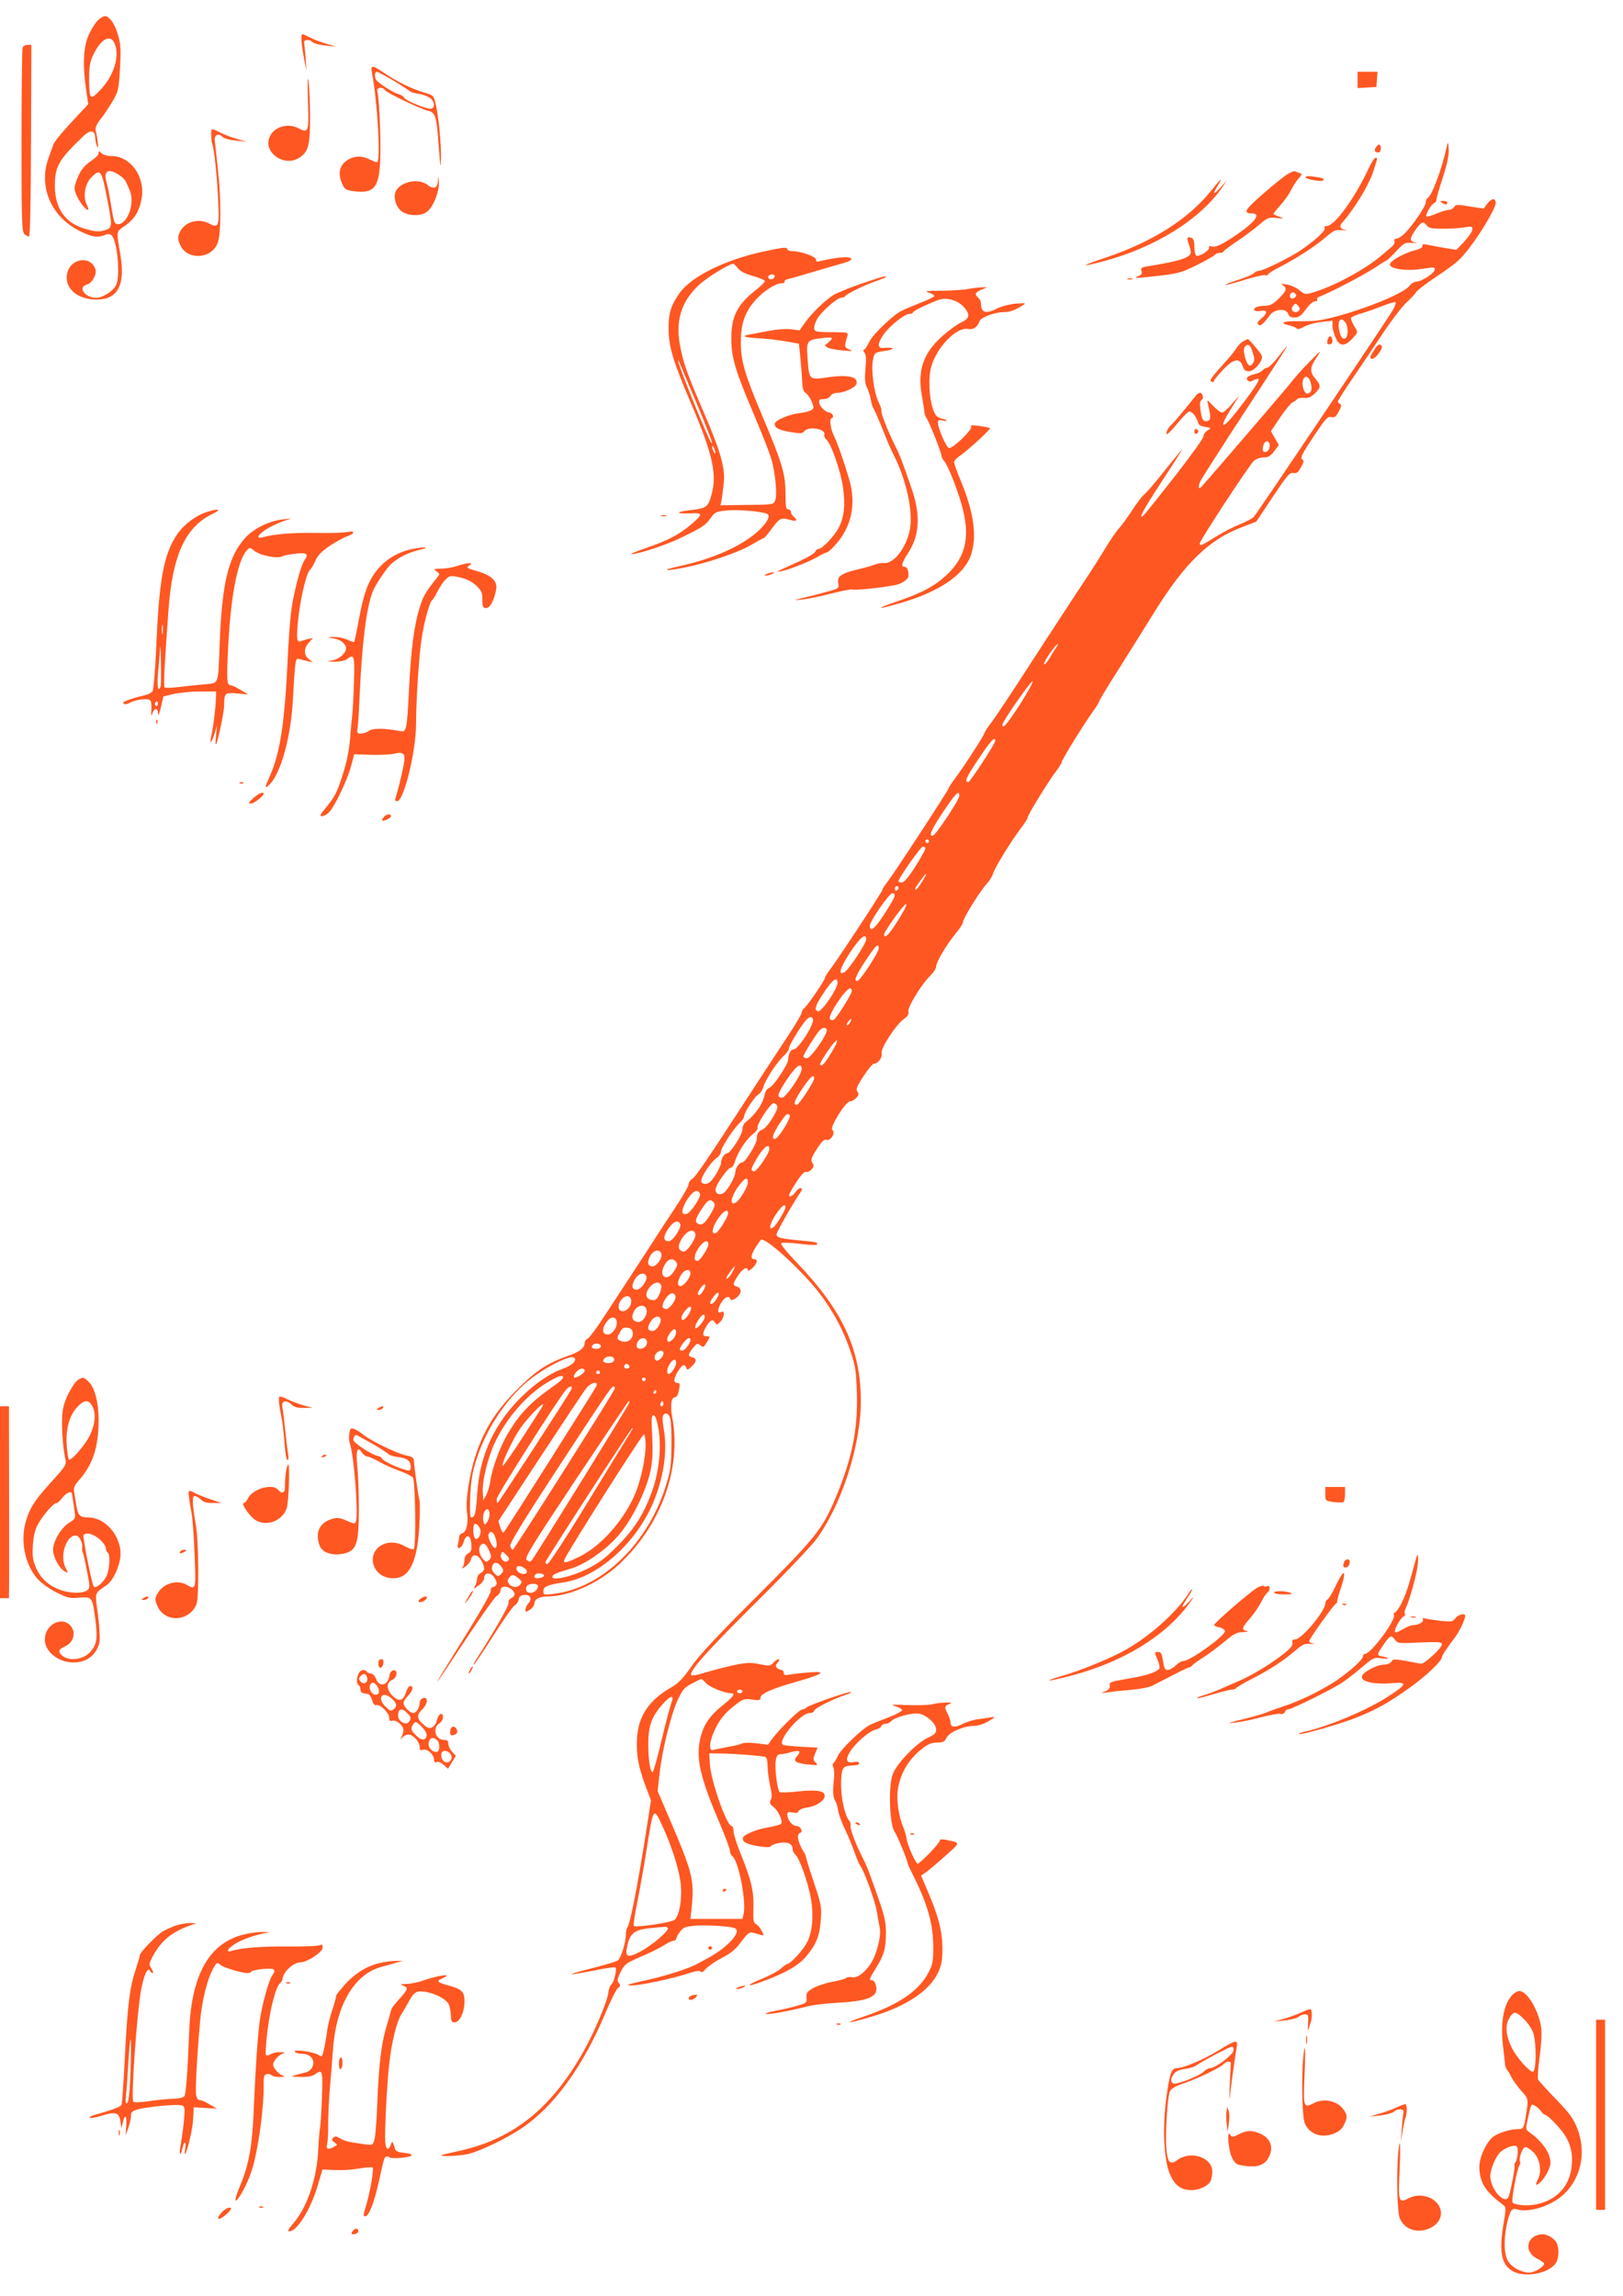 <?xml version="1.0" standalone="no"?>
<!DOCTYPE svg PUBLIC "-//W3C//DTD SVG 20010904//EN"
 "http://www.w3.org/TR/2001/REC-SVG-20010904/DTD/svg10.dtd">
<svg version="1.0" xmlns="http://www.w3.org/2000/svg"
 width="905pt" height="1280pt" viewBox="0 0 905 1280"
 preserveAspectRatio="xMidYMid meet">
<g transform="translate(0,1280) scale(0.1,-0.1)"
fill="#ff5722" stroke="none">
<path d="M544 12685 c-14 -14 -36 -51 -50 -81 -29 -66 -34 -169 -14 -302 l12
-83 -58 -62 c-88 -93 -131 -146 -137 -165 -4 -9 -15 -42 -26 -72 -58 -158 12
-326 170 -406 72 -36 100 -41 145 -24 21 9 29 7 40 -7 30 -41 45 -227 21 -273
-17 -34 -74 -70 -111 -70 -64 0 -105 61 -50 74 27 7 56 59 46 85 -27 80 -142
61 -158 -26 -15 -80 57 -143 164 -143 119 0 162 80 133 251 -23 135 -24 126
24 159 55 38 83 84 95 155 20 121 -62 235 -169 235 -23 0 -46 7 -55 16 -14 14
-16 14 -16 0 0 -9 -18 -27 -40 -42 -44 -29 -65 -58 -85 -115 -12 -34 -12 -44
1 -76 16 -38 51 -83 65 -83 4 0 1 14 -8 31 -22 44 -9 114 27 151 51 50 56 42
89 -127 27 -142 27 -153 -5 -165 -35 -14 -62 -13 -122 5 -108 32 -165 113
-166 235 -1 111 20 149 162 284 36 34 62 30 63 -11 0 -15 5 -37 10 -48 7 -15
8 -10 4 20 -2 22 -7 51 -11 65 -4 19 3 35 26 65 18 22 48 67 67 99 33 56 35
66 42 185 6 107 4 135 -11 186 -18 63 -48 105 -74 105 -8 0 -26 -11 -40 -25z
m97 -132 c26 -70 -6 -174 -80 -253 -59 -63 -64 -58 -64 70 0 56 5 86 21 120
45 96 100 124 123 63z m28 -732 c14 -9 28 -24 32 -32 28 -58 34 -77 32 -115
-2 -63 -39 -124 -74 -124 -20 0 -24 9 -38 95 -14 85 -18 105 -29 147 -15 59
17 72 77 29z"/>
<path d="M1681 12578 c0 -18 7 -64 14 -103 l14 -70 -5 75 c-4 41 -7 79 -8 84
-2 16 31 18 46 2 8 -8 41 -17 74 -20 l59 -6 -52 15 c-29 8 -71 24 -93 35 -21
11 -42 20 -45 20 -3 0 -5 -15 -4 -32z"/>
<path d="M126 12534 c-3 -9 -6 -242 -6 -519 0 -450 2 -505 16 -520 9 -9 21
-14 26 -13 6 2 10 202 11 536 l2 532 -21 0 c-12 0 -25 -7 -28 -16z"/>
<path d="M2074 12394 c30 -155 49 -478 30 -497 -3 -3 -24 4 -45 15 -46 23 -92
19 -132 -12 -34 -27 -42 -68 -22 -118 15 -36 21 -41 60 -47 126 -18 154 18
156 212 2 125 -8 310 -17 346 -6 20 30 25 43 4 9 -14 194 -103 235 -113 46
-10 52 -28 64 -193 9 -125 12 -140 13 -76 1 88 -13 234 -30 307 -11 46 -12 47
-67 63 -67 20 -147 59 -221 109 -67 45 -75 45 -67 0z m124 -46 c48 -29 89 -56
92 -59 3 -3 22 -9 44 -12 21 -3 49 -13 62 -22 26 -17 32 -52 10 -61 -17 -7
-146 45 -153 62 -2 6 -16 15 -30 19 -27 6 -113 61 -125 79 -11 16 -9 46 3 46
6 0 49 -24 97 -52z"/>
<path d="M1717 12243 c6 -180 4 -188 -53 -158 -57 30 -131 10 -158 -43 -45
-86 75 -177 162 -122 51 32 61 68 61 226 0 77 -4 166 -9 199 -5 39 -6 4 -3
-102z"/>
<path d="M7570 12354 l0 -45 53 3 52 3 3 43 3 42 -55 0 -56 0 0 -46z"/>
<path d="M1179 12075 c-3 -18 -1 -62 4 -75 11 -29 26 -166 33 -307 8 -158 4
-168 -52 -138 -61 31 -139 6 -163 -53 -10 -24 -10 -36 3 -66 36 -87 172 -83
209 7 20 46 21 247 2 412 -8 77 -16 151 -18 165 -2 29 23 39 45 16 8 -8 41
-17 74 -20 l59 -6 -52 15 c-29 8 -71 24 -93 35 -41 21 -49 23 -51 15z"/>
<path d="M8068 11985 c-31 -137 -83 -274 -108 -290 -6 -3 -10 -14 -10 -24 0
-20 -67 -120 -113 -168 -17 -18 -39 -33 -49 -33 -11 0 -15 -5 -12 -14 3 -8 -4
-23 -17 -33 -12 -10 -38 -32 -58 -49 -82 -70 -240 -158 -351 -195 -70 -24 -73
-24 -107 5 -15 13 -46 26 -68 30 -31 5 -36 4 -22 -4 26 -16 21 -32 -23 -75
-31 -31 -48 -39 -77 -40 -21 0 -44 -4 -51 -9 -21 -13 -3 -26 28 -19 39 7 40
-13 3 -43 -20 -16 -25 -26 -17 -33 11 -12 27 0 65 52 26 35 93 40 102 7 4 -14
14 -20 35 -20 25 0 37 9 63 45 19 26 40 45 51 45 11 0 16 5 13 10 -3 6 2 13
12 16 52 19 234 113 299 155 41 27 77 49 79 49 2 0 25 22 51 50 43 46 49 49
88 46 22 -2 32 -2 21 1 -36 8 -37 20 -5 67 34 50 46 55 66 29 10 -15 28 -18
91 -18 43 0 97 3 121 8 37 6 42 5 42 -12 0 -11 -20 -41 -44 -67 l-45 -47 -73
12 c-40 7 -83 15 -96 18 -16 4 -22 1 -20 -8 2 -8 -15 -18 -45 -25 -59 -15
-137 -60 -137 -78 0 -24 86 -38 165 -27 89 13 85 13 85 -3 0 -18 -74 -66 -101
-66 -12 0 -30 -11 -40 -24 -46 -59 -427 -195 -549 -196 -25 -1 -71 -1 -103 -1
-61 -1 -68 -13 -14 -24 17 -4 35 -12 38 -17 3 -5 21 -1 40 10 19 11 62 23 97
27 l62 7 0 -28 c0 -15 8 -45 17 -66 24 -55 56 -52 107 9 18 21 18 23 -4 57
-12 20 -19 40 -16 45 4 5 32 17 64 26 31 9 83 28 116 41 32 13 62 21 67 19 4
-3 -2 -22 -14 -43 -35 -60 -758 -1135 -776 -1154 -9 -9 -45 -28 -80 -42 -35
-14 -97 -46 -136 -71 -76 -47 -85 -51 -85 -35 0 17 280 444 303 462 12 10 36
18 54 18 25 0 38 8 58 34 l26 35 -22 38 -22 39 52 78 c29 42 60 80 69 83 9 4
20 11 24 17 4 6 21 9 39 8 23 -3 38 3 60 24 35 34 36 44 4 82 -33 39 -32 64 7
120 29 44 27 43 -38 -23 -38 -38 -83 -88 -99 -110 -22 -29 -445 -522 -506
-589 -17 -19 -20 3 -4 34 9 18 88 141 174 274 257 393 311 476 307 476 -1 0
-24 -27 -49 -60 -26 -33 -53 -60 -61 -60 -7 0 -19 -6 -25 -14 -6 -7 -24 -16
-39 -20 -41 -9 -59 -23 -45 -37 8 -8 16 -8 33 1 54 29 33 -10 -91 -170 -86
-111 -107 -103 -34 12 l46 73 -42 -47 c-22 -27 -47 -48 -55 -48 -8 0 -30 17
-50 38 -33 34 -35 35 -29 12 17 -72 18 -90 1 -96 -25 -9 -35 5 -42 60 -5 34
-3 50 6 56 14 9 7 40 -9 40 -6 0 -15 -6 -20 -12 -65 -82 -127 -156 -141 -168
-19 -17 -34 -50 -22 -50 5 0 30 27 58 60 27 33 55 62 63 65 15 6 42 -26 51
-60 4 -14 17 -22 40 -25 35 -5 35 -6 13 -20 -13 -8 -23 -23 -23 -34 0 -10 -68
-104 -150 -210 -175 -222 -186 -236 -194 -236 -12 0 25 63 131 225 58 88 100
156 95 150 -6 -5 -52 -62 -102 -124 -50 -63 -100 -121 -110 -128 -11 -8 -40
-46 -66 -86 -25 -40 -59 -85 -74 -102 -15 -16 -53 -71 -83 -122 -30 -50 -97
-154 -149 -231 -51 -77 -169 -259 -263 -403 -93 -145 -189 -289 -212 -320 -24
-31 -43 -60 -43 -64 0 -11 -114 -187 -162 -251 -21 -28 -38 -54 -38 -58 0 -9
-294 -459 -336 -515 -19 -24 -34 -47 -34 -52 0 -10 -239 -374 -285 -435 -19
-25 -35 -50 -35 -55 0 -13 -94 -151 -114 -168 -9 -7 -16 -19 -16 -27 0 -7 -32
-62 -71 -121 -96 -145 -203 -310 -270 -413 -200 -307 -251 -381 -269 -392 -11
-7 -20 -20 -20 -29 0 -10 -28 -60 -62 -112 -35 -52 -123 -187 -195 -299 -73
-111 -168 -257 -212 -324 -43 -67 -86 -124 -95 -127 -9 -4 -16 -15 -16 -25 0
-27 -29 -49 -93 -71 -114 -40 -178 -82 -282 -186 -118 -118 -182 -218 -231
-362 -36 -106 -60 -263 -50 -326 9 -55 -3 -109 -25 -114 -11 -3 -19 -13 -19
-22 0 -9 -3 -26 -6 -38 -10 -37 20 -28 31 10 14 47 39 42 43 -10 3 -34 -1 -44
-17 -53 -14 -7 -21 -21 -21 -38 0 -16 -6 -34 -12 -41 -7 -8 -1 -6 15 4 15 10
30 28 33 41 8 33 36 30 57 -5 22 -38 22 -58 -3 -71 -11 -6 -20 -20 -20 -31 0
-11 -5 -29 -11 -41 -10 -19 -9 -18 20 3 17 12 31 31 31 41 0 30 31 35 52 9 23
-30 23 -52 -1 -58 -11 -3 -17 -11 -14 -21 2 -10 -52 -106 -124 -222 -228 -365
-232 -378 -14 -47 82 124 159 232 170 239 12 7 21 20 21 29 0 25 28 31 56 13
29 -20 31 -40 4 -54 -11 -6 -17 -16 -14 -25 5 -12 -76 -154 -184 -322 -8 -13
-12 -23 -9 -23 3 0 51 72 107 160 56 88 110 165 120 170 10 6 20 20 22 32 2
17 11 24 31 26 34 4 46 -21 23 -47 -9 -10 -16 -25 -16 -35 0 -15 2 -15 25 0
14 9 25 25 25 35 0 24 29 39 77 39 119 1 282 74 394 178 234 216 350 534 298
817 -13 67 -7 115 15 115 7 0 16 14 20 31 9 45 8 49 -9 49 -21 0 -19 27 6 66
23 37 36 43 46 18 5 -13 9 -12 29 7 29 27 31 45 4 52 -26 7 -25 15 4 52 21 26
26 28 41 15 18 -15 19 -13 46 33 8 14 6 17 -11 17 -25 0 -25 16 0 58 22 35 35
40 48 17 7 -13 12 -12 31 9 22 24 23 65 2 51 -21 -12 -21 17 -1 50 22 35 45
45 52 23 7 -20 58 19 58 43 0 12 -8 23 -20 26 -26 7 -25 15 6 63 25 38 54 53
54 28 0 -6 11 -1 25 12 28 26 33 50 10 50 -22 0 -18 26 11 70 15 22 27 40 28
40 44 0 260 -205 348 -330 68 -97 113 -184 149 -290 29 -85 33 -110 37 -240 6
-206 -29 -372 -127 -600 -68 -158 -113 -213 -436 -535 -213 -212 -318 -325
-360 -386 -46 -66 -72 -93 -110 -115 -127 -72 -187 -162 -193 -288 -5 -91 8
-157 49 -267 l29 -76 -35 -224 c-42 -262 -83 -470 -96 -483 -5 -6 -9 -24 -9
-41 0 -42 -27 -130 -44 -144 -7 -6 -71 -25 -141 -43 -71 -18 -124 -33 -119
-35 5 -1 61 8 124 21 63 13 118 21 122 17 10 -9 -9 -84 -24 -96 -7 -5 -14 -25
-16 -44 -4 -47 -81 -227 -143 -336 -183 -320 -397 -486 -705 -550 -43 -9 -80
-18 -83 -21 -9 -8 99 -4 148 7 61 13 214 86 301 145 179 120 341 343 467 644
28 68 60 130 69 137 14 10 15 15 4 28 -10 12 -8 23 11 62 22 43 30 49 112 84
49 21 106 49 128 63 21 14 45 26 54 26 8 0 15 5 15 10 0 6 10 24 21 40 19 25
30 29 83 34 34 3 99 2 146 -2 69 -6 85 -10 88 -24 6 -31 -63 -99 -149 -148
-15 -8 -45 -25 -66 -36 -54 -30 -180 -70 -308 -98 -88 -20 -101 -24 -66 -25
49 -1 240 40 325 69 39 13 58 15 62 8 5 -7 15 -2 28 14 12 14 52 42 90 62 53
27 79 49 110 92 32 43 45 54 61 50 11 -3 31 -9 43 -12 24 -7 24 -6 8 23 -8 17
-23 33 -31 37 -14 5 -16 20 -14 88 3 94 -12 158 -73 308 -21 52 -38 107 -38
122 0 15 -5 28 -11 28 -27 0 -117 257 -121 348 l-3 57 70 -1 c79 -1 223 -13
243 -19 7 -3 12 -23 12 -52 0 -26 7 -75 14 -108 10 -43 11 -65 4 -79 -9 -16
-6 -23 15 -40 29 -23 55 -83 41 -95 -5 -4 -37 -13 -72 -19 -66 -11 -134 -40
-139 -57 -6 -23 17 -36 81 -47 50 -8 70 -8 75 0 3 6 26 14 49 18 46 7 72 -6
72 -36 0 -10 7 -23 15 -30 23 -19 72 -159 87 -246 16 -95 8 -185 -22 -243 -20
-41 -94 -121 -111 -121 -4 0 -20 -11 -35 -25 -14 -13 -62 -39 -106 -57 -93
-38 -91 -50 3 -15 131 48 203 90 247 143 55 68 73 113 79 204 5 69 1 86 -37
200 -23 69 -43 132 -44 140 -1 9 -6 22 -11 30 -36 56 -46 105 -23 112 18 6 1
38 -21 38 -23 0 -51 35 -51 63 0 15 5 17 29 12 20 -4 30 -2 34 8 3 8 24 17 48
20 46 6 92 35 97 60 6 32 -39 41 -145 30 -54 -6 -102 -8 -106 -4 -13 13 -28
133 -22 173 5 30 11 38 27 38 11 0 38 5 59 12 47 13 59 6 34 -22 -26 -28 -10
-40 61 -47 55 -6 58 -5 42 11 -15 14 -15 20 -3 50 l14 33 -95 5 c-52 3 -97 8
-100 11 -28 27 101 177 152 177 13 0 24 6 24 13 1 13 107 66 175 88 22 7 35
14 29 16 -13 4 -234 -73 -248 -87 -6 -6 -16 -10 -23 -10 -15 0 -125 -108 -165
-161 l-26 -36 -63 8 c-35 4 -70 4 -79 0 -8 -5 -44 -14 -80 -20 -36 -7 -73 -14
-82 -17 -30 -9 -22 56 15 127 23 45 49 77 92 112 58 46 62 48 108 42 39 -6 47
-4 47 9 0 23 62 51 200 90 152 43 176 61 70 52 -41 -3 -90 -9 -107 -12 -26 -5
-33 -3 -33 10 0 9 -6 16 -13 16 -7 0 -18 5 -25 12 -9 9 -8 16 5 30 9 10 11 18
5 18 -6 0 -20 -9 -30 -20 -17 -18 -23 -19 -76 -8 -48 10 -70 10 -143 -5 -47
-10 -118 -29 -159 -41 -43 -14 -77 -20 -80 -15 -13 21 90 136 360 404 156 154
306 312 335 350 143 192 251 526 251 774 0 287 -101 505 -358 773 -55 57 -91
102 -86 107 5 5 51 3 102 -3 51 -7 95 -9 98 -4 7 11 -10 15 -91 22 -109 10
-135 16 -135 34 0 13 90 172 133 234 20 29 -4 34 -25 5 -19 -26 -38 -36 -38
-19 0 5 18 37 40 71 26 40 46 61 54 58 8 -3 22 3 31 13 13 15 14 22 5 37 -10
16 -7 28 24 76 28 44 42 57 55 52 24 -7 52 42 32 55 -18 11 74 160 99 160 9 0
25 9 35 20 14 16 15 23 6 34 -10 12 -4 28 33 85 25 39 52 71 59 71 23 0 49 37
43 58 -8 24 78 158 123 190 23 17 30 28 26 42 -7 22 76 158 125 203 16 16 30
38 30 49 0 25 56 119 110 185 22 26 40 55 40 63 0 20 96 175 133 214 15 16 30
41 34 55 7 29 102 184 156 254 20 27 37 53 37 59 0 14 114 199 157 256 18 24
33 48 33 53 0 12 119 205 171 278 22 30 39 58 39 63 0 4 46 81 103 170 56 90
150 238 207 331 169 270 302 399 485 468 l80 31 92 138 c80 120 94 137 115
133 18 -3 27 3 42 32 17 30 18 38 6 45 -11 7 3 34 63 124 67 101 80 116 100
111 18 -5 26 1 42 31 15 28 17 38 7 42 -6 2 -12 8 -12 13 0 5 37 64 83 131 45
66 121 179 168 250 47 71 106 148 131 171 25 23 49 49 54 58 5 8 41 37 79 63
135 92 152 105 189 148 69 79 175 251 176 286 0 30 -24 28 -48 -5 l-19 -26
-78 12 c-70 12 -79 11 -87 -3 -5 -9 -18 -16 -29 -16 -11 0 -43 -10 -70 -21
-27 -12 -52 -19 -55 -16 -8 8 25 67 42 74 7 3 14 12 14 21 0 9 16 65 36 125
24 76 34 123 32 155 -3 43 -4 44 -10 17z m-842 -826 c8 -14 -18 -31 -30 -19
-9 9 0 30 14 30 5 0 12 -5 16 -11z m20 -88 c-9 -14 -33 -14 -41 -1 -4 6 -1 18
6 26 11 13 14 13 27 0 8 -8 11 -19 8 -25z m254 -66 c20 -24 19 -89 -2 -93 -12
-2 -20 7 -28 36 -15 59 2 91 30 57z m-192 -337 c10 -38 6 -54 -14 -62 -18 -7
-37 39 -29 71 8 34 33 28 43 -9z m-228 -353 c0 -14 -7 -28 -15 -32 -22 -8 -28
2 -21 32 8 33 36 33 36 0z m-1195 -1132 c-10 -14 -27 -42 -38 -61 -12 -20 -23
-30 -25 -24 -2 6 13 33 33 61 38 53 61 71 30 24z m-198 -311 c-71 -109 -97
-140 -97 -112 0 19 164 253 168 241 2 -7 -30 -64 -71 -129z m-137 -202 c0 -15
-141 -230 -150 -230 -24 0 -13 26 56 128 67 102 94 130 94 102z m-201 -307 c0
-22 -129 -216 -146 -221 -28 -8 -10 33 57 133 68 102 91 124 89 88z m-169
-253 c0 -5 -4 -10 -10 -10 -5 0 -10 5 -10 10 0 6 5 10 10 10 6 0 10 -4 10 -10z
m-20 -41 c0 -6 -25 -51 -56 -100 -38 -60 -63 -89 -75 -89 -11 0 -19 3 -19 7 0
17 124 193 136 193 8 0 14 -5 14 -11z m-18 -184 c-15 -25 -31 -45 -35 -45 -10
0 -3 13 31 58 34 45 36 40 4 -13z m-132 -34 c0 -6 -4 -13 -10 -16 -5 -3 -10 1
-10 9 0 9 5 16 10 16 6 0 10 -4 10 -9z m-22 -49 c-3 -11 -29 -56 -58 -100 -50
-78 -80 -102 -80 -64 0 26 108 182 126 182 11 0 15 -6 12 -18z m46 -89 c-63
-109 -104 -157 -104 -122 0 16 110 169 122 169 5 0 -2 -21 -18 -47z m-204
-150 c0 -22 -98 -171 -121 -183 -38 -21 -26 22 31 110 56 84 90 112 90 73z
m70 -50 c0 -22 -100 -175 -117 -181 -26 -8 -11 31 44 113 56 85 73 101 73 68z
m-230 -193 c0 -33 -88 -162 -108 -158 -25 5 -17 31 35 109 46 69 73 87 73 49z
m80 -45 c0 -16 -84 -150 -101 -161 -6 -3 -16 -1 -21 4 -16 16 87 172 113 172
5 0 9 -7 9 -15z m-217 -157 c9 -27 -81 -168 -107 -168 -16 0 -29 -24 -31 -56
-1 -30 -83 -152 -106 -159 -10 -4 -21 -18 -24 -33 -12 -58 -50 -113 -109 -160
-9 -7 -16 -24 -16 -38 0 -29 -67 -134 -86 -134 -15 0 -34 -31 -34 -56 0 -9
-14 -39 -31 -66 -23 -35 -37 -48 -55 -48 -16 0 -24 6 -24 17 0 24 57 109 86
127 13 9 24 25 24 35 0 22 69 127 104 160 14 13 26 30 26 39 0 21 59 111 81
122 10 6 22 25 27 44 12 40 79 142 116 173 14 13 26 31 26 41 0 18 84 151 104
164 16 11 24 10 29 -4z m207 -19 c-7 -11 -14 -18 -17 -15 -3 3 0 12 7 21 18
21 23 19 10 -6z m-130 -44 c0 -28 -90 -155 -110 -155 -11 0 -20 5 -20 10 0 12
64 115 88 143 18 21 42 22 42 2z m25 -125 c-37 -61 -52 -77 -62 -66 -4 3 16
38 43 77 57 83 72 76 19 -11z m-165 -90 c0 -32 -88 -160 -110 -160 -31 0 -24
25 30 105 50 74 80 94 80 55z m70 -51 c0 -20 -85 -149 -97 -149 -22 0 -14 24
32 93 42 62 65 82 65 56z m-206 -156 c8 -19 -56 -121 -82 -130 -23 -9 -32 -23
-32 -53 0 -26 -64 -130 -80 -130 -17 0 -40 -32 -40 -55 0 -30 -50 -113 -72
-120 -23 -8 -38 2 -38 23 0 25 68 122 85 122 8 0 18 16 24 36 13 48 64 125
100 152 17 12 28 28 25 35 -6 17 72 137 90 137 7 0 17 -7 20 -17z m69 -49 c12
-13 -63 -134 -84 -134 -18 0 -8 31 27 85 36 54 44 61 57 49z m-113 -189 c0
-25 -68 -125 -85 -125 -23 0 -18 17 21 81 34 56 64 77 64 44z m-120 -188 c0
-22 -43 -95 -64 -109 -39 -27 -33 26 9 85 39 52 55 59 55 24z m-267 -62 c8
-18 -53 -109 -76 -113 -30 -6 -29 24 3 77 32 51 62 66 73 36z m77 -49 c9 -12
6 -24 -15 -60 -32 -54 -48 -68 -69 -60 -24 9 -20 28 17 84 34 52 47 59 67 36z
m400 -27 c0 -14 -48 -95 -65 -109 -31 -25 -25 14 9 66 34 51 56 68 56 43z
m-320 -33 c0 -20 -52 -104 -68 -110 -27 -11 -23 26 8 74 31 48 60 65 60 36z
m-267 -60 c8 -21 -41 -96 -64 -96 -31 0 -33 25 -3 69 27 41 57 53 67 27z m85
-58 c4 -23 -48 -99 -66 -96 -33 7 -36 33 -7 77 30 44 66 54 73 19z m72 -56 c0
-21 -47 -92 -61 -92 -22 0 -20 33 5 70 27 42 56 53 56 22z m-262 -54 c5 -24
-27 -68 -49 -68 -28 0 -33 25 -12 60 19 33 55 38 61 8z m82 -43 c10 -12 8 -21
-10 -50 -39 -64 -91 -35 -55 31 19 36 45 44 65 19z m315 -54 c-14 -28 -35 -49
-35 -36 0 7 42 65 47 65 2 0 -3 -13 -12 -29z m-235 -10 c0 -24 -37 -71 -56
-71 -19 0 -18 26 3 61 20 33 53 39 53 10z m-246 -17 c8 -21 -30 -74 -54 -74
-27 0 -31 23 -9 59 20 33 53 41 63 15z m83 -50 c3 -9 -2 -31 -11 -51 -12 -26
-22 -34 -38 -31 -37 5 -44 31 -19 67 24 33 58 41 68 15z m238 -24 c-9 -16 -20
-30 -25 -30 -14 0 -12 12 6 38 23 33 37 27 19 -8z m69 -54 c-16 -26 -34 -34
-34 -17 0 4 10 21 22 36 26 34 37 17 12 -19z m-228 19 c8 -20 -34 -77 -54 -73
-23 5 -24 20 -2 56 21 34 47 42 56 17z m-246 -29 c-1 -30 -23 -56 -49 -56 -28
0 -29 42 -1 70 23 23 50 16 50 -14z m85 -46 c8 -27 -19 -70 -44 -70 -33 0 -44
25 -26 59 19 37 60 43 70 11z m238 -23 c-20 -34 -43 -47 -43 -24 0 21 40 68
51 61 6 -3 2 -18 -8 -37z m87 -19 c0 -19 -46 -73 -53 -62 -3 6 4 24 15 42 20
33 38 42 38 20z m-490 -32 c0 -30 -27 -66 -51 -66 -37 0 -34 44 6 84 20 20 45
10 45 -18z m243 22 c7 -21 -22 -68 -43 -68 -29 0 -33 17 -13 50 18 31 48 40
56 18z m-155 -76 c6 -42 -38 -67 -76 -43 -12 7 -11 14 3 40 13 26 21 32 43 29
19 -2 28 -10 30 -26z m242 1 c-1 -35 -50 -75 -50 -40 0 17 29 57 41 57 5 0 9
-8 9 -17z m-164 -48 c4 -8 1 -22 -6 -30 -18 -21 -50 -19 -50 3 0 36 45 57 56
27z m244 5 c0 -19 -32 -60 -46 -60 -19 0 -17 13 7 44 21 27 39 34 39 16z
m-500 -35 c0 -9 -9 -15 -25 -15 -24 0 -32 10 -18 23 12 13 43 7 43 -8z m350
-39 c0 -19 -29 -48 -41 -41 -13 8 -11 29 3 43 16 16 38 15 38 -2z m-503 -54
c-9 -10 -33 -24 -54 -31 -71 -25 -147 -75 -221 -145 -161 -153 -246 -332 -261
-551 -7 -111 -13 -135 -33 -135 -7 0 -9 37 -6 118 5 94 12 136 37 212 56 174
178 351 306 447 67 51 155 99 205 113 34 10 48 -5 27 -28z m228 18 c0 -16 -28
-25 -52 -16 -12 5 -13 9 -3 22 16 18 55 15 55 -6z m345 -18 c0 -21 -27 -62
-41 -62 -14 0 -11 33 7 58 18 27 34 29 34 4z m-260 -23 c0 -5 -7 -9 -15 -9
-15 0 -20 12 -9 23 8 8 24 -1 24 -14z m-250 -22 c0 -11 -39 -37 -55 -37 -10 0
-4 19 11 34 19 20 44 21 44 3z m85 -7 c3 -5 -1 -10 -10 -10 -9 0 -13 5 -10 10
3 6 8 10 10 10 2 0 7 -4 10 -10z m-205 -30 c0 -6 -21 -25 -47 -43 -135 -94
-200 -162 -269 -283 -40 -71 -80 -183 -90 -251 -3 -27 -14 -61 -23 -78 l-16
-30 -3 48 c-4 59 28 191 67 273 64 137 176 266 292 336 63 38 89 46 89 28z
m460 -10 c0 -5 -4 -10 -10 -10 -5 0 -10 5 -10 10 0 6 5 10 10 10 6 0 10 -4 10
-10z m-274 -37 c-7 -16 -502 -799 -517 -816 -4 -5 -12 7 -19 27 l-11 36 231
352 c128 194 243 368 257 386 26 34 71 46 59 15z m-139 -17 c-8 -20 -408 -636
-413 -636 -2 0 -4 11 -4 23 0 21 343 559 387 610 19 21 37 23 30 3z m240 0
c-12 -30 -560 -896 -568 -896 -4 0 -10 9 -14 19 -4 14 58 118 231 383 309 473
333 508 345 508 6 0 9 -6 6 -14z m233 -16 c0 -5 -5 -10 -11 -10 -5 0 -7 5 -4
10 3 6 8 10 11 10 2 0 4 -4 4 -10z m-153 -64 c-8 -21 -527 -859 -541 -874 -10
-10 -15 -10 -28 0 -15 12 15 61 274 451 160 240 293 437 295 437 3 0 3 -6 0
-14z m189 -13 c-10 -10 -19 5 -10 18 6 11 8 11 12 0 2 -7 1 -15 -2 -18z m-678
-15 c-153 -240 -213 -328 -216 -319 -5 14 60 151 96 203 55 80 165 186 120
116z m719 -55 c5 -16 8 -84 7 -153 -1 -105 -5 -139 -28 -213 -99 -330 -357
-581 -630 -613 -53 -6 -56 -5 -56 15 0 26 21 35 112 49 199 30 418 231 509
466 54 139 71 279 49 395 -5 28 -7 58 -4 66 10 24 33 17 41 -12z m-67 -49 c19
-101 8 -232 -29 -343 -45 -133 -100 -222 -200 -322 -69 -69 -103 -94 -171
-128 -87 -42 -190 -65 -190 -42 0 13 19 21 103 46 81 23 200 107 270 190 73
87 149 241 173 349 13 63 15 105 11 198 -6 97 -4 118 7 118 9 0 18 -23 26 -66z
m-152 -26 c-8 -13 -113 -184 -233 -380 -124 -204 -225 -358 -233 -358 -8 0
-12 6 -9 14 9 23 478 746 484 746 3 0 -1 -10 -9 -22z m82 -74 c0 -73 -26 -195
-57 -269 -62 -148 -188 -291 -307 -351 -83 -41 -102 -44 -85 -11 52 96 433
696 440 691 5 -3 9 -30 9 -60z m-870 -388 c0 -12 -6 -31 -14 -42 -14 -18 -15
-18 -21 8 -7 29 10 72 26 63 5 -4 9 -16 9 -29z m-50 -92 c0 -23 -12 -44 -26
-44 -15 0 -21 70 -7 84 9 8 33 -22 33 -40z m80 -30 c13 -33 13 -64 0 -64 -14
0 -42 59 -36 76 8 22 26 16 36 -12z m-30 -85 c11 -25 11 -33 -2 -45 -13 -14
-17 -14 -32 1 -23 23 -31 62 -16 80 16 19 33 7 50 -36z m102 -51 c-17 -17 -47
14 -38 38 6 16 8 16 29 -4 17 -17 19 -24 9 -34z m-35 -34 c12 -19 12 -24 -3
-39 -16 -15 -18 -15 -37 3 -13 14 -17 26 -12 41 8 27 32 24 52 -5z m129 -8
c14 -11 16 -18 8 -26 -15 -15 -54 4 -54 25 0 19 21 19 46 1z m107 -41 c-3 -13
-53 -20 -53 -7 0 15 13 23 35 20 11 -2 19 -7 18 -13z m-142 -14 c20 -16 22
-21 10 -35 -17 -20 -50 -17 -64 6 -8 12 -7 21 2 32 17 20 24 20 52 -3z m109
-44 c0 -18 -21 -37 -41 -37 -22 0 -31 13 -23 34 7 20 64 22 64 3z m938 -542
c21 -22 104 -55 139 -55 25 0 13 -18 -36 -58 -89 -70 -123 -122 -140 -214 -18
-102 8 -210 111 -450 32 -75 58 -145 58 -156 0 -11 7 -25 15 -32 35 -29 78
-257 61 -323 l-6 -25 -145 0 -145 0 7 66 c15 149 4 193 -113 467 l-77 180 11
100 c15 131 64 329 102 410 26 55 37 68 78 89 26 14 49 25 52 25 3 1 16 -10
28 -24z m202 -45 c0 -5 -7 -10 -15 -10 -8 0 -15 5 -15 10 0 6 7 10 15 10 8 0
15 -4 15 -10z m-390 -40 c0 -5 -4 -19 -9 -32 -5 -13 -29 -103 -52 -200 -23
-98 -46 -178 -50 -178 -14 0 -24 71 -24 160 0 99 20 152 80 219 36 40 55 51
55 31z m-53 -717 c55 -122 94 -250 100 -328 6 -81 -10 -165 -35 -188 -18 -15
-217 -45 -228 -34 -3 3 5 63 20 134 14 70 37 200 51 288 39 246 38 245 92 128z
m27 -562 c9 -14 -91 -99 -155 -132 -75 -38 -86 -31 -69 41 15 64 42 83 130 91
36 3 70 7 77 7 6 1 14 -2 17 -7z"/>
<path d="M4030 2259 c0 -5 5 -7 10 -4 6 3 10 8 10 11 0 2 -4 4 -10 4 -5 0 -10
-5 -10 -11z"/>
<path d="M7673 11980 c-13 -19 -8 -30 14 -30 14 0 18 36 5 44 -4 2 -13 -4 -19
-14z"/>
<path d="M7635 11868 c-80 -173 -192 -327 -237 -328 -11 0 -15 -5 -12 -14 5
-14 -54 -67 -137 -124 -59 -39 -207 -112 -229 -112 -10 0 -22 -6 -28 -13 -6
-7 -45 -24 -87 -37 -41 -13 -73 -25 -71 -28 3 -2 50 10 106 28 56 17 108 29
116 26 8 -3 14 -1 14 3 0 5 33 26 73 46 95 50 191 112 251 164 43 37 53 41 90
38 22 -2 32 -2 21 0 -35 8 -40 21 -18 45 64 72 144 203 168 275 29 90 28 83
15 83 -6 0 -21 -24 -35 -52z"/>
<path d="M7184 11832 c-18 -10 -80 -59 -139 -111 -106 -92 -116 -110 -63 -111
54 0 15 -51 -102 -129 -69 -46 -105 -62 -125 -55 -10 4 -15 2 -13 -6 4 -16
-57 -54 -72 -45 -5 3 -10 26 -10 50 0 30 -5 45 -16 49 -24 9 -28 1 -15 -35 6
-18 11 -38 11 -45 0 -30 -61 -50 -243 -79 -32 -5 -37 -9 -32 -26 5 -14 0 -22
-17 -28 -20 -9 -21 -10 -3 -10 11 0 70 6 130 13 97 12 121 19 202 60 51 25 95
51 98 56 3 6 15 10 25 10 10 0 20 3 22 8 2 4 36 30 76 57 41 27 96 69 123 92
47 40 53 42 97 38 44 -5 45 -4 17 6 -16 7 -32 13 -34 15 -2 2 14 23 37 48 22
24 50 64 62 88 12 23 31 53 43 65 19 22 19 23 1 29 -10 4 -21 8 -24 10 -3 1
-19 -5 -36 -14z"/>
<path d="M2442 11792 c-2 -41 -24 -50 -58 -23 -57 45 -175 11 -182 -53 -5 -41
16 -85 49 -101 40 -21 101 -19 131 5 35 27 70 118 65 166 -3 37 -4 37 -5 6z"/>
<path d="M7280 11812 c0 -11 88 -27 98 -18 9 10 -1 14 -50 21 -30 5 -48 4 -48
-3z"/>
<path d="M6752 11735 c-127 -157 -325 -283 -586 -371 -145 -48 -149 -57 -11
-20 287 77 536 232 660 411 l27 40 -36 -40 c-40 -45 -47 -40 -15 11 31 51 18
41 -39 -31z"/>
<path d="M8040 11670 c19 -13 30 -13 30 0 0 6 -10 10 -22 10 -19 0 -20 -2 -8
-10z"/>
<path d="M4268 11400 c-224 -47 -414 -141 -481 -237 -47 -68 -60 -112 -59
-198 1 -99 26 -183 127 -418 121 -284 145 -394 111 -510 -19 -66 -27 -71 -124
-82 -79 -9 -72 -21 10 -17 71 4 70 -5 -7 -69 -63 -52 -125 -84 -245 -125 -52
-18 -88 -33 -79 -33 34 -2 197 52 274 90 122 59 139 70 167 110 24 34 31 37
89 43 72 7 216 -7 231 -22 16 -16 -20 -67 -78 -113 -97 -76 -241 -137 -414
-175 -107 -23 -88 -31 22 -9 129 25 298 82 373 125 37 22 70 40 74 40 3 0 24
25 46 55 42 57 50 61 103 46 34 -10 42 -2 17 19 -8 7 -15 19 -15 26 0 8 -7 14
-15 14 -12 0 -15 16 -15 86 0 110 -17 169 -126 427 -104 247 -124 315 -123
427 1 97 23 160 79 224 45 51 113 96 145 96 14 0 23 4 20 10 -3 5 7 12 22 15
15 3 71 19 123 35 52 16 123 36 158 46 34 9 65 20 67 25 14 22 -65 19 -168 -6
-21 -6 -27 -4 -27 8 0 17 -87 47 -134 47 -14 0 -26 5 -26 10 0 13 -19 12 -122
-10z m-153 -96 c14 -17 41 -31 85 -43 36 -10 65 -23 65 -28 0 -6 -23 -29 -52
-51 -103 -82 -136 -148 -135 -272 0 -104 23 -180 127 -423 40 -95 82 -202 94
-239 24 -80 36 -203 24 -237 -10 -24 -11 -25 -157 -26 l-148 -2 6 31 c3 17 8
60 12 96 8 82 -19 177 -113 394 -89 207 -110 264 -128 354 -32 149 1 259 103
354 46 42 164 115 192 118 2 0 13 -12 25 -26z m205 -43 c0 -14 -18 -23 -30
-16 -6 4 -8 11 -5 16 8 12 35 12 35 0z m-441 -696 c75 -179 100 -246 88 -235
-16 16 -188 441 -186 459 1 7 0 8 98 -224z m110 -290 c0 -5 -4 -3 -9 5 -5 8
-9 22 -9 30 0 16 17 -16 18 -35z"/>
<path d="M4840 11231 c-47 -15 -98 -34 -115 -41 -16 -7 -44 -19 -61 -26 -41
-18 -127 -97 -171 -157 l-35 -49 -46 6 c-28 4 -80 0 -132 -10 -47 -9 -96 -18
-109 -21 -40 -7 -15 -15 61 -19 40 -2 107 -9 148 -17 l75 -13 8 -79 c4 -44 9
-104 10 -133 2 -39 7 -56 20 -63 9 -6 24 -27 33 -47 13 -33 13 -38 -1 -48 -8
-6 -38 -14 -65 -17 -62 -7 -140 -41 -140 -60 0 -23 21 -34 89 -46 53 -9 66 -8
75 4 25 32 125 14 112 -20 -2 -7 4 -19 13 -27 26 -22 80 -178 92 -267 13 -93
7 -159 -22 -219 -24 -48 -93 -122 -114 -122 -7 0 -16 -7 -19 -16 -3 -8 -43
-32 -88 -53 -146 -66 -138 -62 -99 -55 39 7 162 56 209 84 18 11 37 20 42 20
6 0 25 17 44 38 94 101 122 229 81 370 -31 105 -64 199 -86 245 -20 41 -25 97
-9 97 5 0 7 7 4 15 -4 8 -12 15 -19 15 -20 0 -54 33 -57 55 -2 16 3 20 25 20
17 1 33 8 38 18 6 10 22 17 39 17 36 0 97 28 105 48 15 41 -45 55 -163 38
-101 -15 -100 -15 -109 107 -7 97 -4 102 80 112 62 8 69 3 35 -25 -22 -17 -22
-17 -2 -28 11 -6 49 -13 84 -16 54 -5 60 -4 37 5 -30 12 -30 17 -12 75 6 20 3
21 -67 22 -111 0 -118 2 -118 24 0 10 7 32 15 47 19 38 112 121 135 121 10 0
20 4 22 8 5 12 117 67 176 86 28 10 52 19 52 22 0 7 -13 4 -100 -25z"/>
<path d="M6288 11243 c6 -2 18 -2 25 0 6 3 1 5 -13 5 -14 0 -19 -2 -12 -5z"/>
<path d="M5400 11189 c-25 -5 -92 -9 -150 -10 -84 0 -98 -2 -72 -10 17 -5 32
-14 32 -19 0 -5 -35 -22 -77 -38 -43 -17 -91 -37 -106 -45 -53 -28 -158 -129
-180 -173 -11 -24 -25 -44 -30 -44 -5 0 -4 -7 3 -15 9 -11 11 -36 6 -90 -5
-55 -3 -82 7 -102 8 -16 18 -46 22 -68 4 -22 10 -44 15 -50 4 -5 22 -46 40
-90 48 -120 51 -126 75 -175 64 -127 101 -285 92 -387 -10 -108 -88 -219 -149
-212 -13 1 -34 -2 -48 -8 -14 -6 -56 -18 -95 -27 -94 -22 -119 -40 -111 -77 5
-27 3 -29 -47 -44 -29 -8 -88 -24 -132 -34 -72 -18 -75 -19 -25 -14 30 3 104
18 165 34 60 15 113 25 117 23 13 -8 230 17 261 30 18 7 38 20 45 28 16 20 6
68 -14 68 -22 0 -16 21 21 79 64 100 69 211 17 361 -54 156 -65 185 -93 240
-40 80 -79 181 -74 190 2 4 -5 27 -17 51 -25 53 -42 179 -30 234 8 38 10 40
56 47 73 10 72 24 -1 18 -32 -2 -30 28 6 78 35 48 116 112 142 112 11 0 19 3
19 8 0 8 100 56 151 72 45 13 108 -8 139 -48 31 -39 25 -59 -23 -81 -23 -11
-72 -47 -108 -80 -100 -91 -132 -185 -110 -318 7 -37 13 -80 15 -95 1 -15 7
-33 13 -40 13 -16 83 -193 83 -209 0 -7 6 -20 14 -28 24 -27 85 -185 107 -278
37 -156 10 -261 -90 -356 -67 -64 -146 -106 -285 -152 -127 -43 -103 -45 35
-4 210 62 346 156 383 264 35 105 17 237 -58 418 -20 48 -36 93 -36 101 0 7
17 25 38 39 49 35 168 145 162 150 -3 3 -29 8 -59 12 -41 6 -52 4 -46 -5 9
-15 -103 -122 -123 -118 -15 3 -62 110 -62 141 0 15 5 18 25 13 14 -4 25 -4
25 -1 0 2 -14 8 -31 12 -24 7 -34 17 -45 48 -24 66 -29 183 -10 245 32 107
140 217 202 206 31 -6 54 9 67 45 7 20 87 49 133 49 34 0 60 9 104 36 24 15
22 15 -36 11 -33 -3 -79 -14 -102 -26 -66 -34 -92 -25 -92 29 0 9 -7 23 -15
30 -23 19 -18 30 18 45 l32 14 -30 -1 c-16 0 -50 -4 -75 -9z"/>
<path d="M7406 10914 c-10 -25 -7 -34 9 -34 8 0 15 9 15 19 0 26 -16 35 -24
15z"/>
<path d="M6932 10897 c-13 -7 -31 -26 -41 -43 -10 -16 -46 -59 -80 -96 -33
-36 -61 -71 -61 -77 0 -12 20 -16 20 -3 0 4 22 31 49 60 59 62 93 69 110 22 7
-23 16 -30 35 -30 31 0 81 60 72 87 -6 15 -72 94 -79 93 -1 -1 -12 -6 -25 -13z
m54 -65 c10 -33 10 -44 -1 -59 -17 -23 -30 -11 -44 41 -7 29 -7 43 1 53 17 21
32 10 44 -35z"/>
<path d="M7661 10846 c-25 -39 -26 -46 -8 -46 17 0 60 58 52 70 -11 17 -23 11
-44 -24z"/>
<path d="M6660 10395 c0 -9 5 -15 11 -13 6 2 11 8 11 13 0 5 -5 11 -11 13 -6
2 -11 -4 -11 -13z"/>
<path d="M1154 9946 c-63 -20 -131 -72 -169 -129 -73 -111 -98 -252 -114 -626
-6 -136 -15 -239 -21 -246 -6 -7 -23 -16 -38 -20 -92 -22 -133 -38 -124 -47 6
-6 20 -5 38 5 33 17 94 25 110 14 7 -4 10 -26 8 -54 -2 -32 -1 -40 4 -24 11
36 32 38 33 4 1 -18 6 -7 16 33 l14 61 57 14 c31 7 98 14 147 14 l90 0 -1 -35
c-1 -53 -14 -159 -24 -204 -13 -57 -4 -57 15 0 l15 49 -5 -52 c-3 -29 -4 -53
-1 -53 8 0 46 181 46 220 0 66 4 70 73 64 l62 -6 -44 26 c-23 14 -49 26 -56
26 -20 0 -22 32 -13 210 14 282 52 484 104 541 16 18 17 18 41 -1 34 -27 127
-46 156 -32 12 6 48 13 80 16 61 5 69 -2 44 -39 -23 -34 -66 -205 -76 -305 -5
-52 -13 -156 -16 -230 -17 -367 -42 -534 -100 -666 -29 -66 -30 -71 -9 -54 68
57 128 271 138 495 4 72 9 150 12 173 5 40 8 43 27 37 12 -4 33 -9 47 -12 l25
-5 -22 17 c-30 21 -30 62 0 93 l22 25 -25 -5 c-14 -3 -32 -9 -41 -12 -26 -11
-28 13 -14 141 14 117 47 247 65 258 5 3 18 25 28 48 14 31 35 53 81 84 35 23
78 47 97 53 44 15 45 34 2 24 -18 -4 -98 -7 -178 -5 -132 2 -237 -7 -297 -25
-37 -10 -27 13 17 42 22 15 64 35 93 46 l52 18 -50 -6 c-74 -8 -159 -50 -206
-101 -95 -103 -131 -252 -144 -589 -9 -239 -3 -221 -83 -229 -37 -3 -101 -10
-142 -15 -41 -5 -78 -6 -82 -2 -7 7 0 142 22 438 23 302 94 456 245 529 54 26
37 32 -31 11z m-247 -678 c-2 -13 -4 -3 -4 22 0 25 2 35 4 23 2 -13 2 -33 0
-45z m-12 -296 c-13 -34 -20 3 -14 70 4 40 9 102 11 138 1 36 4 7 5 -64 2 -72
1 -136 -2 -144z m-15 -98 c0 -8 -5 -12 -10 -9 -6 4 -8 11 -5 16 9 14 15 11 15
-7z"/>
<path d="M3688 9923 c6 -2 18 -2 25 0 6 3 1 5 -13 5 -14 0 -19 -2 -12 -5z"/>
<path d="M2284 9736 c-74 -18 -140 -60 -186 -120 -48 -62 -71 -129 -99 -281
-11 -60 -22 -111 -24 -114 -2 -2 -20 4 -39 13 -19 9 -51 15 -73 15 l-38 -1 39
-8 c38 -7 66 -31 66 -56 0 -23 -36 -56 -70 -64 l-35 -8 45 -1 c25 0 54 6 64
14 41 31 44 22 40 -122 -2 -76 -7 -163 -10 -193 -4 -30 -7 -71 -9 -90 -5 -89
-19 -162 -46 -245 -30 -94 -42 -117 -97 -184 -28 -34 -31 -41 -15 -41 10 0 28
11 40 24 31 33 100 178 121 256 l17 65 90 -3 c50 -2 109 1 132 6 57 13 66 1
53 -67 -10 -54 -37 -160 -46 -184 -3 -8 2 -14 10 -14 38 0 106 278 106 432 0
128 16 378 31 475 12 86 45 206 59 215 5 3 19 26 31 50 12 25 33 55 46 66 21
21 26 21 78 10 38 -9 66 -23 90 -45 30 -29 35 -40 35 -80 0 -40 3 -46 21 -46
22 0 46 47 56 106 7 45 -27 77 -107 100 -56 16 -61 19 -44 31 17 12 17 13 -3
13 -11 0 -40 -7 -63 -15 -23 -8 -63 -15 -89 -15 -43 -1 -45 -2 -27 -15 20 -15
20 -15 0 -39 -60 -76 -73 -97 -93 -160 -31 -98 -49 -231 -60 -456 -12 -233
-14 -243 -50 -236 -87 17 -151 17 -173 2 -12 -9 -33 -16 -46 -16 -20 0 -22 4
-18 33 3 17 8 95 11 172 13 295 37 492 73 586 15 39 77 131 103 155 42 37 95
63 155 78 39 9 49 14 29 14 -16 0 -53 -5 -81 -12z"/>
<path d="M4275 9600 c-13 -5 -14 -9 -5 -9 8 0 24 4 35 9 13 5 14 9 5 9 -8 0
-24 -4 -35 -9z"/>
<path d="M871 8774 c0 -11 3 -14 6 -6 3 7 2 16 -1 19 -3 4 -6 -2 -5 -13z"/>
<path d="M1338 8433 c7 -3 16 -2 19 1 4 3 -2 6 -13 5 -11 0 -14 -3 -6 -6z"/>
<path d="M1412 8350 c-27 -25 -29 -30 -13 -30 17 0 71 42 71 55 0 14 -29 1
-58 -25z"/>
<path d="M2140 8245 c-7 -9 -11 -17 -9 -19 7 -7 49 13 49 24 0 15 -26 12 -40
-5z"/>
<path d="M431 5104 c-13 -10 -37 -47 -54 -83 -24 -53 -30 -81 -31 -141 -1 -73
7 -168 20 -221 5 -23 -5 -39 -70 -110 -97 -107 -122 -142 -146 -212 -40 -113
-16 -251 57 -337 21 -24 64 -55 106 -77 64 -32 77 -35 129 -30 72 6 73 4 90
-125 13 -107 8 -136 -30 -179 -35 -39 -107 -51 -147 -25 -33 22 -32 41 5 56
52 22 67 83 30 120 -51 51 -140 -1 -140 -80 0 -91 127 -157 224 -116 42 18 73
57 81 104 3 20 -1 89 -9 152 -17 128 -22 113 49 163 31 22 63 83 74 143 21
111 -72 234 -177 234 -46 0 -57 11 -66 65 -3 22 -9 55 -12 72 -5 27 -1 39 24
68 80 90 111 185 112 336 0 99 -21 181 -55 215 -29 28 -33 29 -64 8z m85 -146
c20 -39 15 -100 -16 -162 -25 -52 -105 -144 -116 -133 -4 4 -9 40 -12 81 -6
92 15 166 61 214 39 40 62 41 83 0z m-115 -485 c2 -8 5 -32 15 -99 6 -39 4
-42 -30 -63 -45 -28 -88 -100 -90 -149 -1 -41 34 -106 66 -123 19 -10 19 -10
3 22 -33 63 4 179 57 179 19 0 41 -41 36 -69 -1 -9 0 -20 3 -26 4 -5 14 -52
24 -104 18 -91 17 -94 0 -108 -25 -17 -92 -17 -146 2 -65 23 -109 62 -136 120
-20 44 -23 65 -20 127 3 48 11 86 25 113 25 50 89 125 106 125 7 0 22 14 34
30 21 28 50 40 53 23z m154 -254 c19 -17 35 -39 35 -49 0 -11 5 -22 10 -25 16
-10 12 -93 -6 -132 -18 -36 -60 -71 -71 -59 -10 10 -63 277 -57 287 11 19 55
8 89 -22z"/>
<path d="M1557 5012 c-5 -9 0 -53 12 -112 6 -25 13 -89 17 -142 4 -54 11 -98
17 -98 5 0 7 14 4 33 -4 17 -11 79 -17 137 -6 58 -13 115 -16 128 -6 32 22 40
50 13 17 -16 34 -21 72 -20 l49 0 -52 14 c-29 8 -71 24 -92 35 -22 11 -42 17
-44 12z"/>
<path d="M0 4425 l0 -535 25 0 25 0 1 128 c0 130 0 587 -1 815 l0 127 -25 0
-25 0 0 -535z"/>
<path d="M2110 4950 c-13 -8 -13 -10 2 -10 9 0 20 5 23 10 8 13 -5 13 -25 0z"/>
<path d="M1948 4808 c-3 -18 -2 -42 2 -53 23 -59 49 -391 35 -436 -6 -16 -9
-16 -52 3 -39 17 -51 19 -84 9 -68 -21 -93 -75 -67 -147 15 -42 74 -60 141
-44 66 17 78 57 78 251 0 85 -4 191 -9 237 -8 88 0 113 26 74 8 -12 21 -22 30
-22 8 0 38 -13 66 -29 28 -16 79 -39 113 -51 35 -12 68 -29 75 -37 14 -17 19
-385 5 -399 -4 -4 -25 2 -46 14 -54 31 -111 29 -150 -4 -62 -52 -30 -154 54
-170 108 -20 160 66 173 283 4 73 4 140 1 150 -6 16 -28 175 -32 225 -1 11
-14 19 -39 23 -47 8 -202 83 -243 117 -16 14 -40 28 -51 32 -19 6 -22 2 -26
-26z m125 -55 c45 -26 87 -53 92 -59 6 -7 29 -14 53 -17 52 -6 72 -21 72 -54
0 -22 -3 -24 -27 -18 -44 10 -133 53 -133 63 0 6 -12 13 -27 16 -38 10 -133
73 -133 89 0 13 9 27 17 27 2 0 40 -21 86 -47z"/>
<path d="M1795 4680 c-3 -6 1 -7 9 -4 18 7 21 14 7 14 -6 0 -13 -4 -16 -10z"/>
<path d="M1595 4598 c-4 -24 -6 -60 -6 -80 2 -41 -16 -51 -39 -23 -30 36 -139
5 -166 -46 -8 -16 -19 -29 -25 -29 -15 0 22 -58 54 -86 60 -51 161 -19 186 59
11 33 18 233 9 242 -3 3 -9 -14 -13 -37z"/>
<path d="M7390 4471 c0 -38 0 -38 46 -45 25 -3 50 -3 55 0 5 3 9 23 9 45 l0
39 -55 0 -55 0 0 -39z"/>
<path d="M1054 4453 c2 -21 9 -60 14 -88 6 -27 13 -132 17 -232 8 -198 8 -198
-45 -168 -54 31 -134 6 -164 -53 -13 -25 -13 -32 3 -68 41 -92 176 -85 216 11
16 36 13 356 -3 445 -20 111 -22 160 -7 160 8 0 24 -9 35 -20 15 -15 33 -20
68 -19 l47 0 -55 18 c-30 10 -69 25 -87 34 -43 23 -45 22 -39 -20z"/>
<path d="M1005 4150 c-8 -13 5 -13 25 0 13 8 13 10 -2 10 -9 0 -20 -4 -23 -10z"/>
<path d="M7895 4108 c-41 -154 -56 -198 -82 -250 -14 -27 -30 -48 -35 -48 -6
0 -8 -6 -5 -14 11 -28 -129 -216 -160 -216 -7 0 -13 -6 -13 -14 0 -18 -70 -81
-145 -133 -80 -54 -204 -115 -290 -143 -38 -13 -85 -29 -103 -37 -18 -8 -79
-25 -135 -39 -83 -20 -91 -23 -45 -18 32 3 99 16 149 30 51 13 100 22 109 19
11 -3 20 1 24 10 3 8 11 15 18 15 20 0 254 116 306 152 26 18 75 56 110 86 60
51 65 53 105 47 43 -7 49 2 7 10 -34 6 -34 9 0 59 40 59 48 63 67 36 16 -22
20 -23 140 -17 103 4 123 3 123 -10 0 -22 -101 -114 -119 -109 -9 3 -47 10
-85 17 -61 10 -70 10 -78 -5 -5 -9 -22 -16 -39 -16 -33 0 -98 -30 -119 -55
-29 -35 47 -58 158 -49 91 8 90 -4 -10 -69 -118 -79 -337 -171 -476 -202 -18
-4 -31 -9 -29 -12 9 -8 239 58 327 94 111 45 174 81 292 165 89 63 178 148
178 169 0 9 29 53 72 109 25 33 58 102 58 121 0 18 -39 8 -54 -12 -14 -20 -21
-21 -78 -16 -35 4 -74 10 -87 13 -16 5 -22 4 -17 -4 8 -13 -24 -32 -53 -32
-11 0 -35 -9 -53 -20 -52 -31 -61 -26 -38 20 12 23 27 43 35 47 8 3 12 10 9
15 -4 5 -2 20 4 31 21 43 60 183 67 240 6 57 1 76 -10 35z"/>
<path d="M7495 4093 c-9 -25 -5 -35 13 -31 20 4 26 45 6 45 -7 0 -16 -7 -19
-14z"/>
<path d="M7450 3963 c-19 -41 -41 -77 -47 -80 -7 -3 -13 -13 -13 -22 0 -43
-132 -201 -168 -201 -15 0 -19 -5 -15 -18 3 -13 -9 -29 -39 -54 -71 -58 -184
-127 -261 -160 -40 -17 -90 -39 -112 -49 -22 -9 -59 -23 -83 -30 -23 -7 -40
-14 -38 -16 2 -3 43 7 89 21 47 14 94 26 105 26 11 0 22 4 24 8 2 4 41 28 88
52 97 49 178 102 244 159 38 33 51 39 83 36 21 -1 28 0 16 2 -13 2 -23 8 -23
13 0 13 141 210 150 210 4 0 7 6 6 13 0 6 10 43 23 80 13 38 19 72 15 77 -5 4
-25 -26 -44 -67z"/>
<path d="M7015 3951 c-33 -16 -245 -198 -245 -211 0 -4 14 -10 30 -13 17 -4
30 -13 30 -21 0 -27 -194 -166 -231 -166 -10 0 -29 -11 -43 -25 -14 -14 -34
-25 -45 -25 -15 0 -20 9 -26 50 -6 40 -11 50 -26 50 -23 0 -23 1 -4 -44 9 -20
13 -41 10 -47 -14 -21 -71 -41 -173 -57 -98 -17 -107 -20 -104 -39 2 -15 -5
-24 -25 -32 -26 -10 -25 -11 12 -6 22 4 81 10 130 14 50 4 104 14 120 23 153
79 201 103 208 103 4 0 11 5 15 10 4 6 32 26 62 45 30 19 83 59 117 87 53 45
69 53 105 54 24 1 33 4 21 6 -32 6 -29 18 15 68 21 24 49 64 62 89 13 26 29
51 37 57 18 15 17 43 -1 36 -8 -3 -16 -3 -18 1 -2 4 -16 1 -33 -7z"/>
<path d="M6625 3913 c-64 -100 -206 -228 -338 -305 -85 -49 -247 -117 -367
-152 -110 -32 -83 -33 41 -1 290 74 531 218 665 399 35 46 37 52 11 24 -39
-43 -57 -50 -33 -13 9 14 23 36 32 50 9 14 14 25 11 25 -2 0 -13 -12 -22 -27z"/>
<path d="M2624 3918 c-4 -7 -14 -24 -22 -38 -14 -24 -13 -24 3 -5 20 24 37 55
31 55 -3 0 -8 -6 -12 -12z"/>
<path d="M7105 3920 c3 -5 30 -10 58 -9 38 0 47 3 32 9 -29 12 -98 12 -90 0z"/>
<path d="M800 3890 c-13 -8 -13 -10 2 -10 9 0 20 5 23 10 8 13 -5 13 -25 0z"/>
<path d="M2347 3889 c-9 -6 -15 -14 -12 -19 6 -10 45 9 45 22 0 11 -11 10 -33
-3z"/>
<path d="M7488 3853 c7 -3 16 -2 19 1 4 3 -2 6 -13 5 -11 0 -14 -3 -6 -6z"/>
<path d="M7868 3783 c6 -2 18 -2 25 0 6 3 1 5 -13 5 -14 0 -19 -2 -12 -5z"/>
<path d="M2110 3524 c0 -31 23 -28 28 4 2 15 -2 22 -12 22 -11 0 -16 -9 -16
-26z"/>
<path d="M2620 3490 c-6 -11 -8 -20 -6 -20 3 0 10 9 16 20 6 11 8 20 6 20 -3
0 -10 -9 -16 -20z"/>
<path d="M2000 3471 c-13 -25 -13 -58 0 -66 6 -3 10 -15 10 -25 0 -13 8 -20
28 -22 21 -2 29 -10 37 -36 5 -20 14 -31 22 -28 20 8 73 -43 73 -69 0 -18 4
-22 19 -18 22 6 61 -28 61 -53 0 -8 -5 -25 -11 -37 -9 -20 -9 -20 4 -4 8 9 23
17 34 17 26 0 63 -40 63 -69 0 -18 4 -21 19 -16 24 7 61 -26 61 -55 0 -13 5
-18 16 -13 8 3 25 -4 38 -16 l24 -22 22 36 22 36 -21 23 c-11 12 -21 32 -21
44 0 17 -6 22 -24 22 -49 0 -67 67 -25 93 11 7 19 22 19 34 0 32 -26 19 -34
-17 -3 -16 -14 -34 -25 -39 -16 -9 -26 -6 -50 15 -37 31 -39 54 -6 85 31 30
34 70 5 62 -11 -3 -20 -14 -20 -25 0 -28 -18 -58 -35 -58 -20 0 -55 36 -55 55
0 9 11 27 25 41 27 27 33 54 12 54 -7 0 -17 -14 -22 -32 -16 -51 -39 -58 -75
-23 -36 35 -38 74 -2 90 27 12 32 58 5 53 -10 -2 -20 -14 -21 -28 -8 -57 -56
-70 -75 -20 -7 17 -19 30 -29 30 -9 0 -20 5 -23 10 -10 16 -34 11 -45 -9z m48
-28 c4 -25 -22 -37 -38 -17 -10 11 -10 17 0 29 17 20 34 14 38 -12z m56 -44
c17 -25 10 -51 -12 -47 -21 4 -36 32 -29 52 9 22 23 20 41 -5z m83 -71 c27
-25 29 -41 7 -58 -13 -11 -20 -9 -46 17 -50 51 -13 90 39 41z m83 -78 c22 -22
24 -29 11 -49 -15 -23 -61 2 -61 32 0 42 19 48 50 17z m82 -77 c31 -30 36 -60
12 -70 -10 -4 -27 5 -46 24 -26 26 -28 33 -19 52 15 27 19 27 53 -6z m86 -75
c14 -14 16 -54 2 -63 -17 -11 -50 15 -50 39 0 36 24 48 48 24z m76 -80 c16
-26 -16 -57 -38 -38 -17 13 -21 42 -9 54 11 11 35 3 47 -16z"/>
<path d="M5200 3299 c-19 -5 -82 -7 -140 -5 -88 4 -99 3 -67 -6 20 -7 37 -16
37 -22 0 -6 -35 -25 -77 -41 -43 -16 -89 -35 -102 -41 -45 -23 -163 -136 -179
-173 -9 -20 -21 -39 -26 -42 -4 -4 -4 -14 1 -23 5 -9 6 -44 2 -77 -7 -58 -3
-94 11 -114 4 -5 10 -27 13 -47 3 -21 20 -68 38 -105 18 -37 42 -96 54 -130
12 -35 27 -68 32 -75 21 -26 82 -195 92 -253 6 -33 13 -76 17 -96 8 -46 -18
-147 -51 -197 -34 -51 -77 -82 -104 -75 -12 3 -27 1 -34 -5 -6 -5 -42 -15 -78
-21 -36 -7 -83 -23 -105 -35 -33 -19 -39 -27 -37 -53 3 -29 0 -31 -55 -46 -31
-9 -86 -22 -122 -28 -36 -7 -57 -15 -48 -17 18 -4 147 20 233 43 28 7 98 16
158 19 181 10 236 33 222 95 -4 17 -13 31 -21 31 -20 0 -18 5 21 69 45 72 55
109 55 196 0 55 -8 93 -35 171 -59 170 -70 198 -96 249 -39 77 -71 163 -66
177 2 7 -1 20 -8 28 -24 28 -45 123 -45 199 0 87 8 104 47 107 49 3 53 4 53
15 0 7 -11 9 -30 5 -41 -8 -48 13 -20 58 29 48 108 116 142 123 14 3 29 11 32
19 3 8 14 14 24 14 11 0 25 6 31 14 18 22 118 49 156 42 43 -8 95 -56 95 -88
0 -20 -9 -29 -42 -44 -65 -28 -181 -148 -201 -208 -25 -74 -16 -285 13 -321
11 -13 70 -156 70 -169 0 -5 14 -35 30 -68 82 -162 114 -274 114 -403 0 -78
-3 -97 -26 -141 -55 -105 -167 -181 -369 -249 -115 -39 -82 -38 51 2 190 55
325 145 372 248 18 40 23 67 23 135 -1 94 -22 178 -83 319 l-36 84 30 21 c15
11 64 52 107 91 85 76 85 71 0 88 -23 4 -33 3 -33 -5 0 -14 -110 -128 -123
-128 -11 0 -59 108 -62 140 -1 14 -10 43 -19 65 -24 56 -38 149 -30 204 13 91
56 167 131 228 36 29 54 37 86 38 35 0 44 4 55 27 15 31 96 66 154 66 22 0 54
11 80 26 40 24 41 26 13 22 -16 -3 -50 -8 -73 -11 -24 -3 -62 -15 -84 -26 -44
-22 -68 -19 -68 8 0 10 -7 31 -15 47 -20 38 -19 45 8 56 18 7 16 9 -18 8 -22
0 -56 -4 -75 -9z"/>
<path d="M2523 3173 c-7 -3 -13 -15 -13 -28 0 -18 4 -22 20 -18 11 3 20 10 20
17 0 19 -14 33 -27 29z"/>
<path d="M4770 2636 c0 -2 7 -7 16 -10 8 -3 12 -2 9 4 -6 10 -25 14 -25 6z"/>
<path d="M5078 2573 c7 -3 16 -2 19 1 4 3 -2 6 -13 5 -11 0 -14 -3 -6 -6z"/>
<path d="M983 2066 c-23 -8 -57 -23 -76 -34 -36 -23 -127 -117 -127 -132 0 -5
-11 -42 -24 -82 -33 -99 -45 -195 -60 -491 -7 -139 -15 -258 -19 -264 -4 -6
-40 -21 -79 -33 -100 -29 -102 -30 -95 -37 4 -3 31 2 61 11 80 25 100 20 107
-29 l6 -40 8 33 c12 50 23 38 19 -20 l-4 -53 15 40 c8 22 15 52 15 67 0 23 6
29 42 39 55 14 211 29 239 22 20 -6 21 -10 15 -82 -4 -42 -12 -100 -17 -129
-6 -30 -8 -56 -5 -59 3 -4 9 8 12 26 9 45 24 49 17 4 -9 -57 4 -35 22 37 16
64 22 106 24 164 l1 28 64 -4 65 -4 -42 25 c-23 14 -47 24 -54 23 -7 -2 -15 9
-19 24 -6 23 3 202 21 408 10 125 45 259 81 314 14 22 17 22 33 8 16 -15 119
-46 152 -46 10 0 19 4 21 9 2 4 31 11 66 14 66 5 74 -1 49 -38 -19 -28 -54
-156 -67 -240 -12 -79 -25 -271 -34 -480 -8 -223 -26 -328 -78 -453 -17 -40
-28 -76 -25 -79 11 -11 68 93 91 167 36 113 68 349 66 473 -1 44 2 59 15 63 9
4 21 2 28 -5 6 -6 27 -11 46 -10 31 0 33 1 14 9 -12 5 -29 20 -39 34 -15 24
-15 28 0 52 10 14 27 29 39 34 20 8 18 9 -11 9 -18 1 -41 -4 -52 -11 -10 -7
-23 -9 -27 -5 -4 5 0 67 9 140 17 131 47 243 71 262 6 6 12 15 12 20 2 40 60
95 102 95 35 1 118 54 121 78 3 21 1 23 -20 16 -13 -4 -90 -6 -173 -6 -138 2
-257 -7 -312 -24 -34 -10 -28 8 12 35 38 25 98 48 160 61 l40 8 -36 1 c-20 1
-59 -3 -87 -9 -208 -39 -315 -217 -327 -545 -9 -227 -18 -351 -27 -362 -6 -7
-33 -13 -62 -14 -28 0 -88 -6 -134 -13 -46 -7 -86 -8 -89 -3 -13 21 20 489 43
619 15 85 39 137 50 111 3 -7 10 -13 15 -13 5 0 2 11 -6 24 -15 23 -15 27 5
66 43 84 103 136 200 172 l45 16 -35 1 c-19 0 -54 -6 -77 -13z m-255 -807 c-4
-117 -10 -175 -18 -182 -10 -10 -11 1 -7 48 4 33 9 115 13 183 4 67 9 122 12
122 3 0 3 -77 0 -171z"/>
<path d="M3950 1940 c0 -5 5 -10 10 -10 6 0 10 5 10 10 0 6 -4 10 -10 10 -5 0
-10 -4 -10 -10z"/>
<path d="M2130 1859 c-76 -15 -146 -56 -205 -121 -30 -34 -53 -63 -51 -65 2
-2 -7 -35 -19 -72 -13 -37 -26 -90 -30 -117 -3 -27 -11 -73 -17 -102 -11 -50
-12 -52 -33 -38 -28 18 -141 33 -131 17 4 -6 22 -11 40 -11 45 0 73 -31 60
-68 -5 -15 -20 -30 -34 -34 -14 -4 -41 -11 -60 -16 -33 -9 -31 -10 26 -11 39
-1 67 4 80 14 42 32 45 24 39 -132 -3 -82 -8 -155 -10 -164 -3 -8 -7 -60 -10
-115 -7 -169 -61 -329 -141 -421 -26 -30 -32 -43 -21 -43 44 0 122 127 160
260 l25 85 66 -3 c36 -2 97 1 136 8 39 7 74 9 78 6 8 -9 -14 -137 -37 -213
-16 -53 -17 -61 -3 -59 20 3 49 79 74 191 29 133 30 135 40 141 5 4 14 2 19
-3 11 -11 124 -1 124 12 0 6 -19 11 -43 13 -27 2 -45 9 -48 18 -15 49 -16 50
-25 27 -13 -35 -27 -28 -31 15 -4 54 9 321 23 442 13 116 42 232 67 270 9 14
25 41 35 60 35 64 47 73 95 66 54 -7 118 -40 133 -68 6 -11 12 -39 13 -62 1
-34 4 -41 21 -41 28 0 55 58 55 117 0 54 -14 68 -90 89 -60 16 -69 26 -37 38
15 6 27 13 27 16 0 9 -67 -5 -129 -26 -30 -11 -73 -19 -95 -20 -35 0 -38 -2
-18 -9 29 -12 28 -18 -13 -65 -52 -59 -51 -59 -58 -85 -3 -14 -15 -55 -26 -92
-25 -87 -39 -205 -47 -408 -3 -91 -10 -182 -15 -203 -10 -37 -10 -37 -52 -32
-93 13 -113 17 -139 33 -22 13 -30 14 -40 4 -9 -9 -8 -15 7 -26 18 -13 18 -14
-3 -25 -34 -18 -45 -14 -38 17 4 15 7 65 6 112 0 47 4 139 10 205 6 66 13 156
16 200 16 252 117 427 269 469 28 8 66 18 85 24 l35 10 -35 0 c-19 0 -55 -4
-80 -9z"/>
<path d="M1598 1743 c7 -3 16 -2 19 1 4 3 -2 6 -13 5 -11 0 -14 -3 -6 -6z"/>
<path d="M4115 1720 c-13 -5 -14 -9 -5 -9 8 0 24 4 35 9 13 5 14 9 5 9 -8 0
-24 -4 -35 -9z"/>
<path d="M8431 1676 c-48 -51 -66 -159 -49 -291 5 -44 10 -87 10 -95 0 -8 6
-22 12 -30 7 -8 18 -28 26 -44 8 -16 32 -48 53 -73 42 -46 41 -42 23 -153 -9
-54 -13 -60 -43 -60 -41 0 -104 -20 -135 -41 -40 -29 -82 -121 -79 -176 3 -82
35 -133 130 -203 19 -15 20 -18 6 -100 -27 -161 -15 -232 47 -270 65 -40 201
-17 242 41 23 34 21 104 -4 129 -31 31 -65 41 -98 29 -67 -23 -66 -100 1 -132
20 -10 37 -22 37 -27 0 -17 -54 -50 -82 -50 -44 0 -98 29 -119 64 -22 36 -25
115 -8 198 15 75 28 100 52 92 79 -25 217 24 285 101 84 95 105 229 56 352
-21 52 -44 84 -118 160 -50 52 -95 101 -99 109 -4 7 -1 64 8 125 9 66 13 133
9 163 -13 96 -78 206 -122 206 -10 0 -29 -11 -41 -24z m68 -134 c21 -20 44
-55 51 -77 18 -56 17 -215 -3 -215 -20 0 -90 79 -117 133 -32 64 -38 122 -17
160 26 47 38 47 86 -1z m94 -512 c6 -11 17 -20 23 -20 7 0 36 -26 66 -59 67
-72 91 -137 82 -226 -10 -111 -82 -190 -196 -214 -51 -11 -124 -5 -134 11 -8
12 26 189 38 205 5 7 7 16 4 21 -10 16 14 82 30 82 9 0 28 -13 44 -28 37 -38
49 -106 26 -151 -9 -17 -13 -31 -8 -31 15 0 51 44 67 83 13 32 14 44 3 79 -12
40 -58 95 -108 129 -23 16 -24 17 -11 75 20 90 18 86 41 74 11 -6 26 -20 33
-30z m-130 -234 c-2 -21 -7 -44 -13 -51 -5 -6 -8 -14 -5 -17 5 -5 -18 -128
-31 -170 -18 -58 -104 34 -104 111 0 37 31 110 56 133 24 21 64 38 84 35 11
-2 14 -13 13 -41z"/>
<path d="M3853 1673 c-7 -2 -13 -9 -13 -14 0 -14 26 -10 40 6 10 12 10 15 -1
14 -8 0 -20 -3 -26 -6z"/>
<path d="M7253 1579 c-22 -10 -65 -26 -95 -34 l-53 -15 60 6 c33 4 67 13 76
20 8 8 25 14 36 14 18 0 20 -5 17 -52 -2 -29 -1 -44 2 -33 3 11 8 27 11 35 11
27 10 80 -1 79 -6 0 -30 -9 -53 -20z"/>
<path d="M8900 1010 l0 -530 25 0 25 0 0 530 0 530 -25 0 -25 0 0 -530z"/>
<path d="M4668 1513 c7 -3 16 -2 19 1 4 3 -2 6 -13 5 -11 0 -14 -3 -6 -6z"/>
<path d="M7283 1425 c0 -22 2 -30 4 -17 2 12 2 30 0 40 -3 9 -5 -1 -4 -23z"/>
<path d="M6795 1369 c-85 -52 -196 -99 -233 -99 -30 0 -40 -29 -59 -170 -22
-165 -13 -345 21 -422 28 -64 62 -88 121 -88 43 0 90 23 105 49 5 11 10 35 10
54 0 79 -119 119 -193 66 -41 -30 -54 -19 -62 50 -9 78 4 302 19 332 7 15 33
30 76 44 82 28 203 87 225 109 17 17 41 17 38 0 0 -5 -3 -58 -6 -119 -2 -60
-3 -92 0 -70 4 46 31 235 39 283 8 43 -3 41 -101 -19z m83 -1 c-3 -25 -100
-97 -130 -98 -10 0 -25 -8 -35 -19 -23 -23 -150 -74 -169 -67 -18 7 -18 26 1
53 10 15 31 24 63 29 26 3 53 12 61 18 25 19 185 105 199 105 8 1 12 -8 10
-21z"/>
<path d="M7267 1328 c-11 -110 -6 -330 8 -364 25 -61 91 -86 160 -60 31 12 48
26 59 50 20 42 20 51 0 82 -34 51 -110 69 -168 39 -57 -30 -60 -21 -52 150 7
152 3 207 -7 103z"/>
<path d="M1890 1294 c0 -21 4 -33 10 -29 6 3 10 19 10 36 0 16 -4 29 -10 29
-5 0 -10 -16 -10 -36z"/>
<path d="M7783 1049 c-22 -10 -65 -26 -95 -34 l-53 -15 60 6 c33 4 67 13 76
20 23 21 62 18 55 -3 -3 -10 -7 -52 -10 -93 l-5 -75 9 60 c6 33 13 67 16 75
11 27 11 80 0 79 -6 0 -30 -9 -53 -20z"/>
<path d="M6839 1029 c-2 -13 -2 -44 1 -69 l5 -45 7 47 c4 26 4 57 -1 70 l-8
22 -4 -25z"/>
<path d="M662 910 c0 -14 2 -19 5 -12 2 6 2 18 0 25 -3 6 -5 1 -5 -13z"/>
<path d="M6907 901 c-34 -17 -38 -18 -47 -2 -20 34 -11 -88 10 -128 17 -34 25
-39 64 -45 71 -11 113 1 136 39 36 59 18 114 -46 141 -45 19 -73 18 -117 -5z"/>
<path d="M7797 798 c-11 -110 -6 -330 8 -364 25 -61 91 -86 160 -60 56 22 83
71 64 118 -25 60 -110 86 -173 53 -57 -30 -60 -21 -52 150 7 152 3 207 -7 103z"/>
<path d="M1265 488 c-27 -12 -61 -58 -43 -58 17 1 70 48 66 59 -2 5 -12 4 -23
-1z"/>
<path d="M1448 493 c7 -3 16 -2 19 1 4 3 -2 6 -13 5 -11 0 -14 -3 -6 -6z"/>
<path d="M1972 368 c-7 -7 -12 -15 -12 -19 0 -11 33 -4 37 8 6 17 -12 24 -25
11z"/>
</g>
</svg>
